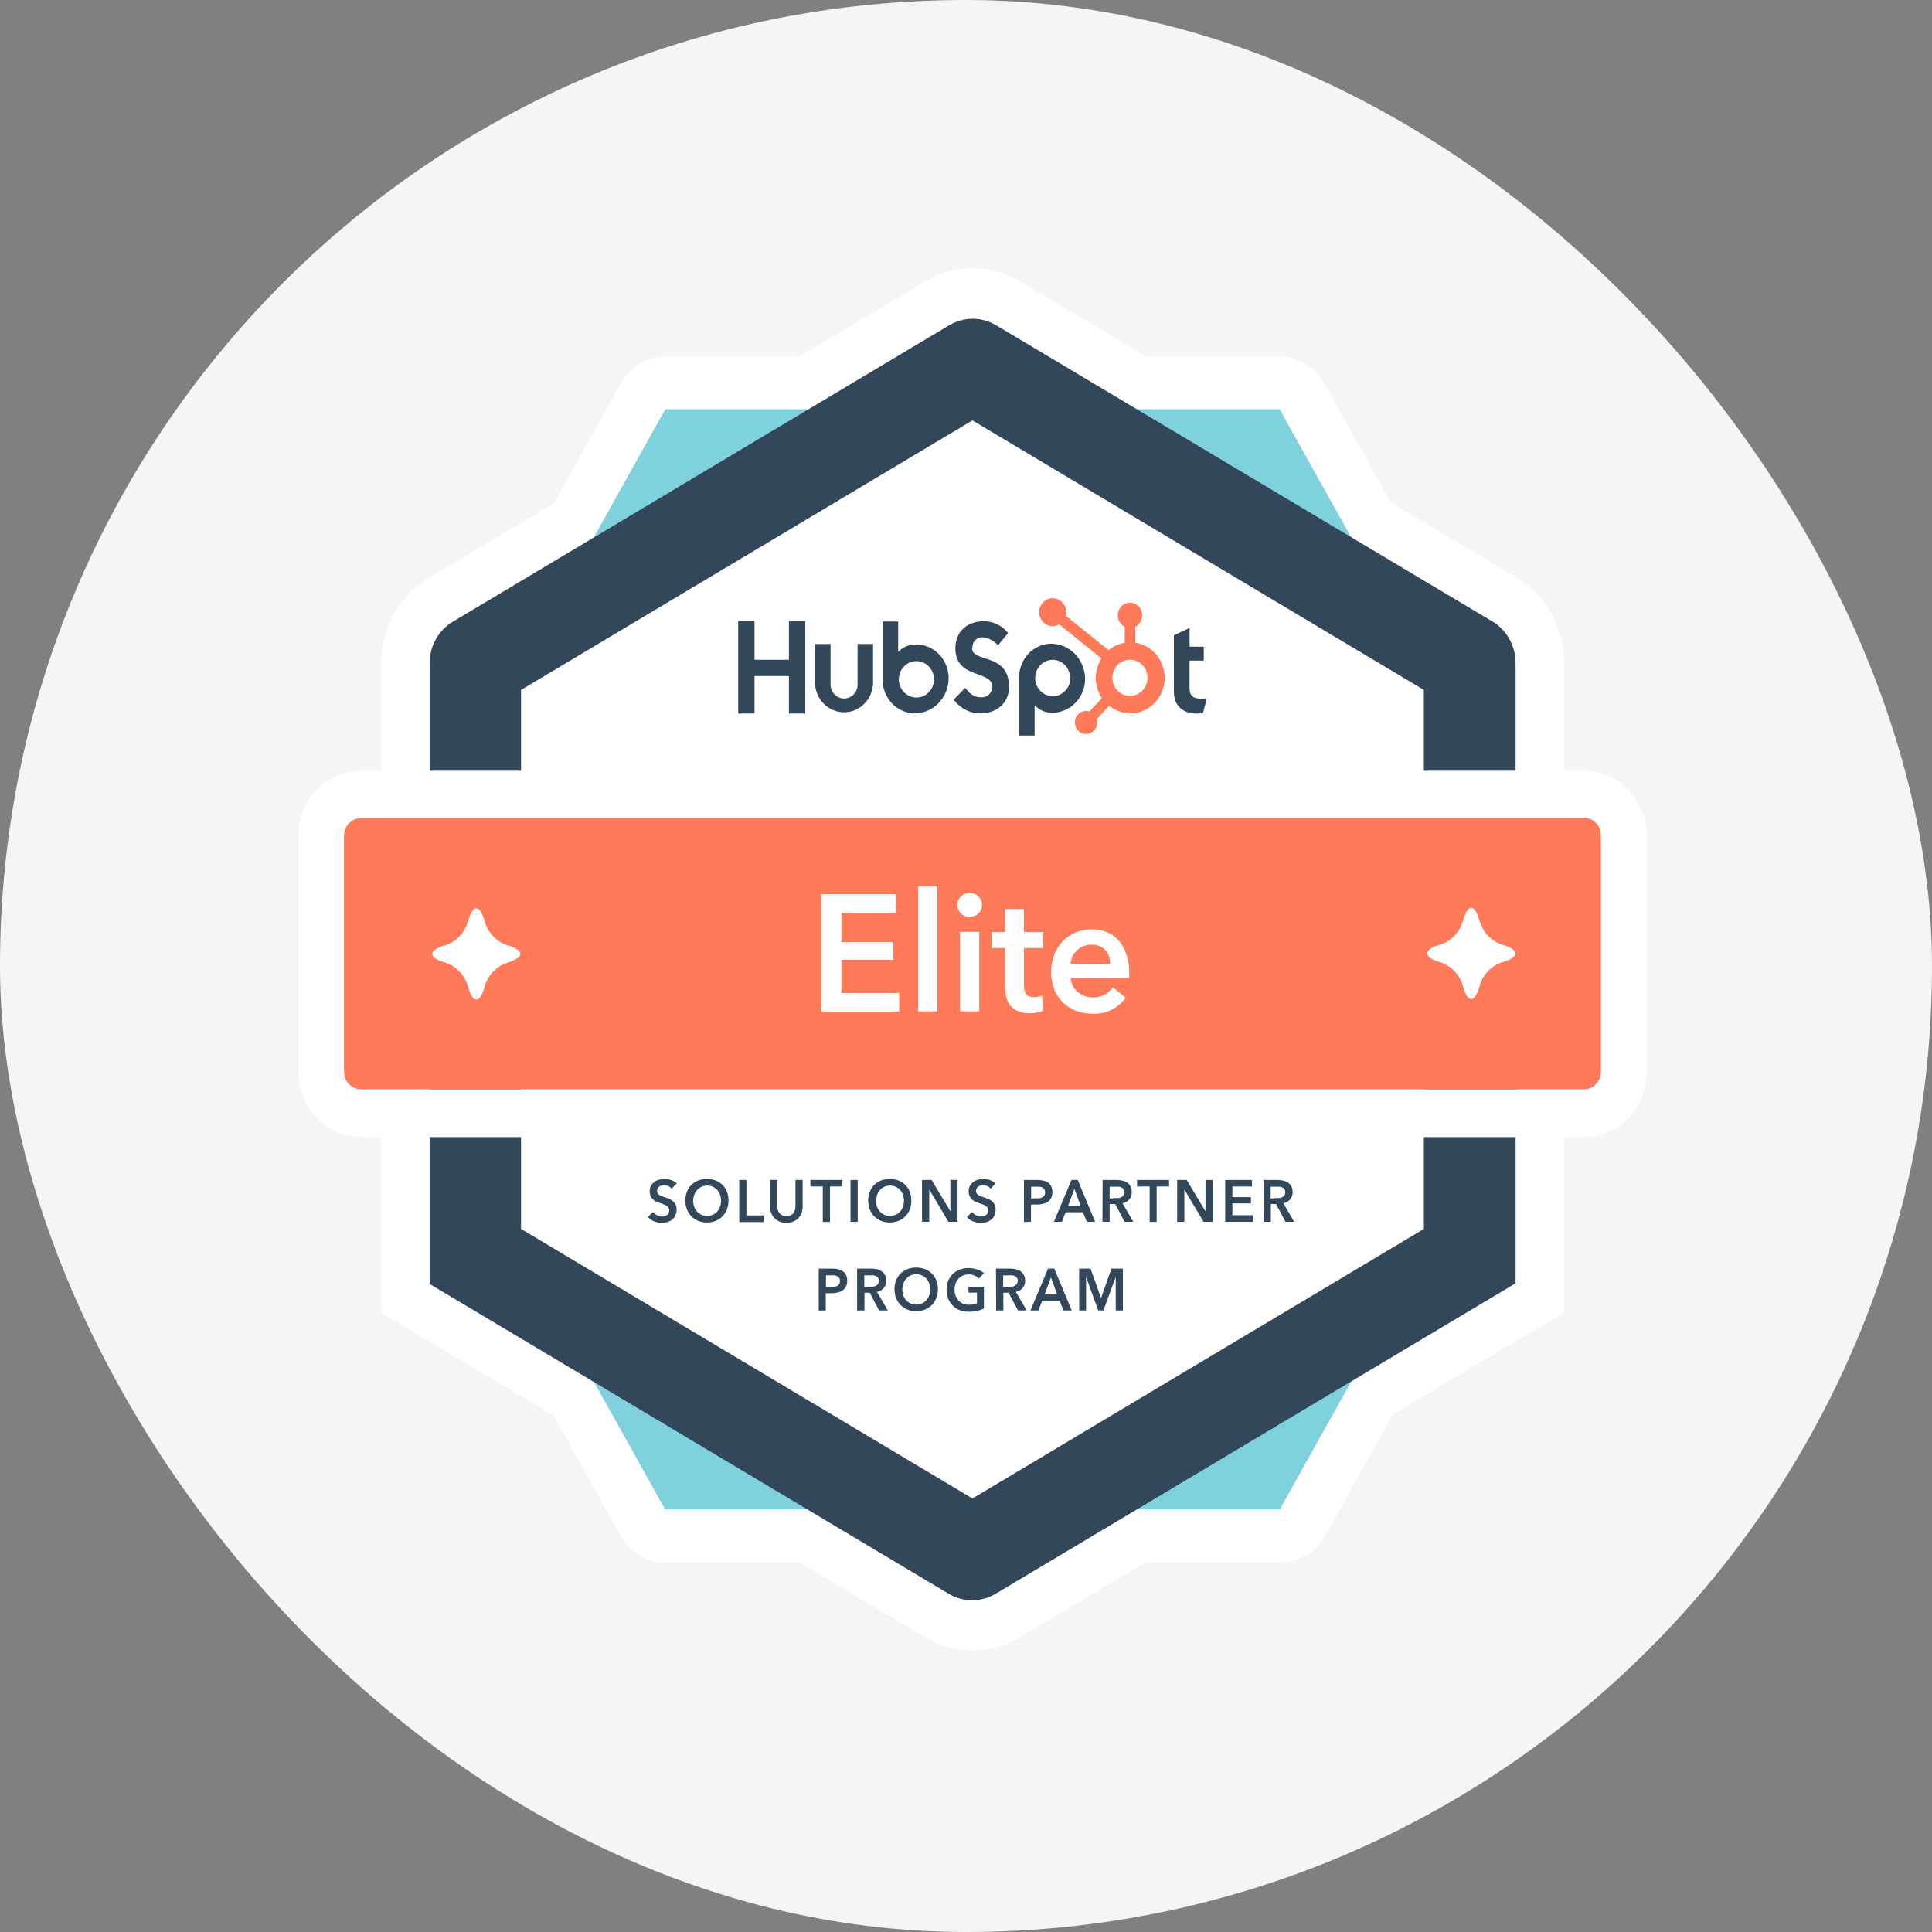 <svg width="144" height="144" viewBox="0 0 144 144" fill="none" xmlns="http://www.w3.org/2000/svg">
<rect x="0" y="0" width="144" height="144" fill="#808080" stroke="none"/>
<rect width="144" height="144" rx="72" fill="#F5F5F5"/>
<g clip-path="url(#clip0_2563_28615)">
<path d="M49.616 112.502H95.348C95.355 112.505 95.362 112.506 95.37 112.506C95.377 112.506 95.384 112.505 95.391 112.502L118.257 71.541C118.261 71.533 118.263 71.524 118.263 71.515C118.263 71.505 118.261 71.496 118.257 71.488L95.391 30.528C95.386 30.521 95.379 30.515 95.372 30.511C95.365 30.508 95.356 30.506 95.348 30.506H49.616C49.608 30.506 49.6 30.508 49.592 30.511C49.585 30.515 49.578 30.521 49.574 30.528L26.707 71.488C26.703 71.496 26.701 71.505 26.701 71.515C26.701 71.524 26.703 71.533 26.707 71.541L49.574 112.502C49.58 112.505 49.587 112.506 49.595 112.506C49.602 112.506 49.609 112.505 49.616 112.502Z" fill="white"/>
<path d="M95.349 116.466H49.617C48.94 116.466 48.274 116.283 47.686 115.935C47.099 115.587 46.609 115.087 46.265 114.484L23.386 73.524C23.05 72.915 22.873 72.227 22.873 71.526C22.873 70.826 23.05 70.137 23.386 69.529L46.269 28.568C46.61 27.959 47.099 27.452 47.689 27.1C48.279 26.749 48.948 26.564 49.629 26.564H95.349C96.034 26.565 96.706 26.753 97.299 27.108C97.891 27.464 98.382 27.975 98.722 28.59L121.579 69.551C121.922 70.165 122.102 70.861 122.102 71.57C122.102 72.279 121.922 72.975 121.579 73.59L98.726 114.55C98.371 115.144 97.874 115.633 97.282 115.969C96.69 116.304 96.024 116.476 95.349 116.466ZM51.801 108.538H93.164L113.849 71.493L93.164 34.466H51.801L31.116 71.511L51.801 108.538ZM114.94 69.538C114.931 69.55 114.924 69.563 114.918 69.577L114.94 69.538ZM92.073 32.506C92.079 32.52 92.086 32.533 92.095 32.546L92.073 32.506Z" fill="white"/>
<path d="M109.539 93.608V49.414C109.538 49.407 109.536 49.399 109.533 49.392C109.529 49.385 109.524 49.379 109.517 49.375L72.507 27.278C72.501 27.274 72.494 27.271 72.486 27.271C72.478 27.271 72.471 27.274 72.465 27.278L35.455 49.375C35.449 49.379 35.443 49.385 35.44 49.392C35.436 49.399 35.434 49.407 35.434 49.414V93.608C35.434 93.615 35.436 93.623 35.44 93.63C35.443 93.637 35.449 93.643 35.455 93.647L72.486 115.744C72.492 115.748 72.5 115.751 72.507 115.751C72.515 115.751 72.522 115.748 72.529 115.744L109.539 93.647C109.541 93.641 109.543 93.634 109.543 93.627C109.543 93.621 109.541 93.614 109.539 93.608Z" fill="white"/>
<path d="M72.484 123.011C71.273 123.012 70.082 122.69 69.026 122.077L68.958 122.038L28.426 97.844L28.404 93.608V49.414C28.405 48.126 28.735 46.861 29.36 45.746C29.985 44.632 30.884 43.708 31.965 43.068L69.017 20.945C70.082 20.325 71.283 20 72.505 20C73.727 20 74.928 20.325 75.993 20.945L113.046 43.059C114.12 43.702 115.012 44.625 115.632 45.737C116.253 46.848 116.58 48.109 116.581 49.392V97.84L113.041 99.923L76.019 122.038C74.942 122.673 73.724 123.009 72.484 123.011ZM42.459 89.437L72.484 107.367L102.509 89.437V53.585L72.484 35.655L42.459 53.585V89.437Z" fill="white"/>
<path d="M49.616 112.502H95.348C95.355 112.505 95.362 112.506 95.37 112.506C95.377 112.506 95.384 112.505 95.391 112.502L118.257 71.541C118.261 71.533 118.263 71.524 118.263 71.515C118.263 71.505 118.261 71.496 118.257 71.488L95.391 30.528C95.386 30.521 95.379 30.515 95.372 30.511C95.365 30.508 95.356 30.506 95.348 30.506H49.616C49.608 30.506 49.6 30.508 49.592 30.511C49.585 30.515 49.578 30.521 49.574 30.528L26.707 71.488C26.703 71.496 26.701 71.505 26.701 71.515C26.701 71.524 26.703 71.533 26.707 71.541L49.574 112.502C49.58 112.505 49.587 112.506 49.595 112.506C49.602 112.506 49.609 112.505 49.616 112.502Z" fill="#7FD1DE"/>
<path d="M109.539 93.608V49.414C109.538 49.407 109.536 49.399 109.533 49.392C109.529 49.385 109.524 49.379 109.517 49.375L72.507 27.278C72.501 27.274 72.494 27.271 72.486 27.271C72.478 27.271 72.471 27.274 72.465 27.278L35.455 49.375C35.449 49.379 35.443 49.385 35.44 49.392C35.436 49.399 35.434 49.407 35.434 49.414V93.608C35.434 93.615 35.436 93.623 35.44 93.63C35.443 93.637 35.449 93.643 35.455 93.647L72.486 115.744C72.492 115.748 72.5 115.751 72.507 115.751C72.515 115.751 72.522 115.748 72.529 115.744L109.539 93.647C109.541 93.641 109.543 93.634 109.543 93.627C109.543 93.621 109.541 93.614 109.539 93.608Z" fill="white"/>
<path d="M72.481 119.271C71.886 119.28 71.299 119.128 70.777 118.831L32.021 95.699V93.607V49.414C32.024 48.787 32.185 48.173 32.49 47.631C32.795 47.09 33.233 46.642 33.759 46.331L70.777 24.225C71.302 23.919 71.894 23.758 72.496 23.758C73.098 23.758 73.69 23.919 74.214 24.225L111.237 46.322C111.761 46.634 112.196 47.083 112.499 47.624C112.802 48.166 112.961 48.78 112.962 49.405V95.651L111.203 96.699L74.227 118.778C73.697 119.098 73.095 119.269 72.481 119.271ZM38.836 91.599L72.481 111.687L106.126 91.599V51.422L72.481 31.334L38.836 51.422V91.599Z" fill="#33475B"/>
<path d="M50.06 88.599C49.997 88.516 49.915 88.451 49.822 88.409C49.724 88.358 49.616 88.331 49.506 88.33C49.444 88.33 49.383 88.339 49.323 88.356C49.262 88.369 49.204 88.395 49.153 88.431C49.098 88.465 49.053 88.513 49.022 88.57C48.99 88.627 48.974 88.691 48.974 88.757C48.973 88.821 48.989 88.883 49.021 88.938C49.047 88.99 49.087 89.034 49.136 89.065C49.192 89.103 49.252 89.134 49.315 89.158L49.553 89.237L49.851 89.347C49.953 89.389 50.048 89.444 50.137 89.51C50.223 89.581 50.295 89.667 50.35 89.766C50.407 89.884 50.435 90.016 50.431 90.149C50.436 90.301 50.405 90.452 50.341 90.589C50.288 90.71 50.207 90.815 50.107 90.898C50.002 90.983 49.882 91.046 49.753 91.083C49.615 91.126 49.472 91.147 49.328 91.144C49.132 91.145 48.939 91.108 48.757 91.034C48.577 90.967 48.418 90.852 48.297 90.7L48.68 90.329C48.756 90.438 48.857 90.524 48.974 90.581C49.088 90.64 49.213 90.672 49.34 90.673C49.405 90.672 49.469 90.664 49.532 90.651C49.595 90.635 49.654 90.607 49.707 90.567C49.759 90.531 49.802 90.483 49.834 90.426C49.871 90.361 49.888 90.286 49.885 90.211C49.887 90.138 49.866 90.067 49.826 90.008C49.789 89.95 49.739 89.901 49.681 89.867C49.611 89.825 49.536 89.79 49.46 89.761L49.187 89.669C49.094 89.641 49.003 89.605 48.914 89.563C48.825 89.524 48.743 89.469 48.672 89.4C48.597 89.331 48.536 89.247 48.493 89.153C48.445 89.037 48.422 88.91 48.425 88.784C48.422 88.641 48.455 88.499 48.523 88.374C48.585 88.262 48.671 88.166 48.774 88.092C48.881 88.014 49.001 87.958 49.127 87.925C49.266 87.884 49.409 87.865 49.553 87.868C49.711 87.87 49.868 87.898 50.017 87.951C50.175 88.002 50.32 88.088 50.443 88.202L50.06 88.599Z" fill="#33475B"/>
<path d="M51.082 89.498C51.078 89.267 51.119 89.038 51.202 88.824C51.277 88.629 51.391 88.453 51.538 88.308C51.686 88.167 51.86 88.056 52.049 87.983C52.463 87.834 52.913 87.834 53.327 87.983C53.518 88.055 53.693 88.166 53.842 88.308C53.99 88.453 54.106 88.629 54.183 88.824C54.337 89.25 54.337 89.719 54.183 90.145C54.104 90.34 53.988 90.517 53.842 90.665C53.694 90.812 53.518 90.927 53.327 91.004C52.914 91.158 52.462 91.158 52.049 91.004C51.859 90.926 51.686 90.811 51.538 90.665C51.393 90.517 51.279 90.34 51.202 90.145C51.122 89.939 51.081 89.719 51.082 89.498ZM51.661 89.498C51.663 89.648 51.689 89.797 51.738 89.938C51.785 90.072 51.858 90.195 51.951 90.299C52.042 90.403 52.154 90.486 52.279 90.541C52.414 90.6 52.559 90.629 52.705 90.625C52.851 90.627 52.996 90.599 53.131 90.541C53.256 90.486 53.368 90.403 53.459 90.299C53.552 90.195 53.625 90.072 53.672 89.938C53.72 89.797 53.744 89.648 53.744 89.498C53.745 89.348 53.721 89.198 53.672 89.057C53.623 88.924 53.551 88.802 53.459 88.696C53.367 88.595 53.257 88.513 53.135 88.454C53 88.395 52.855 88.365 52.709 88.366C52.563 88.364 52.418 88.394 52.283 88.454C52.161 88.511 52.051 88.594 51.96 88.696C51.867 88.802 51.795 88.924 51.747 89.057C51.693 89.198 51.664 89.347 51.661 89.498Z" fill="#33475B"/>
<path d="M55.1 87.949H55.636V90.592H56.914V91.085H55.1V87.949Z" fill="#33475B"/>
<path d="M59.826 89.92C59.829 90.096 59.797 90.269 59.732 90.431C59.675 90.577 59.588 90.708 59.477 90.814C59.367 90.923 59.236 91.007 59.093 91.061C58.939 91.119 58.776 91.148 58.612 91.145C58.448 91.147 58.285 91.118 58.131 91.061C57.989 91.005 57.859 90.921 57.748 90.814C57.636 90.708 57.549 90.577 57.492 90.431C57.429 90.269 57.397 90.095 57.398 89.92V87.947H57.935V89.898C57.936 89.99 57.947 90.082 57.969 90.171C57.993 90.257 58.032 90.338 58.084 90.409C58.14 90.482 58.211 90.541 58.293 90.581C58.393 90.628 58.502 90.651 58.612 90.647C58.724 90.651 58.834 90.628 58.936 90.581C59.017 90.541 59.089 90.482 59.145 90.409C59.197 90.338 59.234 90.258 59.255 90.171C59.279 90.083 59.291 89.991 59.289 89.898V87.947H59.826V89.92Z" fill="#33475B"/>
<path d="M61.327 88.432H60.402V87.947H62.787V88.432H61.863V91.074H61.327V88.432Z" fill="#33475B"/>
<path d="M63.393 87.949H63.929V91.067H63.393V87.949Z" fill="#33475B"/>
<path d="M64.707 89.498C64.705 89.267 64.746 89.038 64.831 88.824C64.906 88.629 65.02 88.453 65.167 88.308C65.316 88.167 65.489 88.056 65.678 87.983C66.092 87.834 66.542 87.834 66.956 87.983C67.147 88.055 67.322 88.166 67.471 88.308C67.619 88.453 67.735 88.629 67.812 88.824C67.966 89.25 67.966 89.719 67.812 90.145C67.733 90.34 67.617 90.517 67.471 90.665C67.323 90.812 67.147 90.927 66.956 91.004C66.543 91.158 66.091 91.158 65.678 91.004C65.488 90.926 65.315 90.811 65.167 90.665C65.022 90.517 64.908 90.34 64.831 90.145C64.75 89.939 64.708 89.72 64.707 89.498ZM65.291 89.498C65.292 89.648 65.318 89.797 65.367 89.938C65.414 90.072 65.487 90.195 65.58 90.299C65.671 90.403 65.783 90.486 65.908 90.541C66.043 90.6 66.188 90.629 66.334 90.625C66.48 90.628 66.625 90.6 66.76 90.541C66.886 90.486 66.999 90.404 67.092 90.299C67.186 90.195 67.258 90.072 67.305 89.938C67.352 89.796 67.376 89.648 67.377 89.498C67.377 89.348 67.352 89.199 67.305 89.057C67.257 88.924 67.185 88.802 67.092 88.696C66.999 88.594 66.888 88.511 66.764 88.454C66.629 88.395 66.485 88.365 66.338 88.365C66.192 88.365 66.047 88.395 65.912 88.454C65.789 88.512 65.678 88.595 65.585 88.696C65.495 88.803 65.424 88.925 65.376 89.057C65.322 89.198 65.293 89.347 65.291 89.498Z" fill="#33475B"/>
<path d="M68.723 87.947H69.434L70.835 90.282V87.947H71.372V91.066H70.69L69.259 88.656V91.066H68.723V87.947Z" fill="#33475B"/>
<path d="M73.836 88.6C73.772 88.518 73.691 88.453 73.597 88.411C73.5 88.359 73.392 88.332 73.282 88.332C73.219 88.332 73.156 88.341 73.095 88.358C73.034 88.372 72.976 88.397 72.924 88.433C72.873 88.466 72.831 88.511 72.801 88.565C72.766 88.623 72.748 88.69 72.75 88.759C72.748 88.82 72.762 88.882 72.79 88.936C72.819 88.99 72.861 89.035 72.912 89.067C72.968 89.105 73.028 89.136 73.091 89.16L73.325 89.239L73.627 89.349C73.728 89.391 73.824 89.446 73.912 89.512C73.999 89.582 74.071 89.669 74.125 89.767C74.183 89.886 74.211 90.018 74.206 90.151C74.209 90.303 74.179 90.453 74.117 90.591C74.062 90.712 73.98 90.817 73.878 90.899C73.776 90.986 73.657 91.049 73.529 91.084C73.391 91.128 73.248 91.149 73.103 91.146C72.907 91.147 72.712 91.109 72.528 91.036C72.349 90.968 72.191 90.852 72.068 90.701L72.452 90.331C72.53 90.439 72.632 90.525 72.75 90.582C72.862 90.641 72.986 90.673 73.112 90.675C73.176 90.674 73.24 90.666 73.303 90.653C73.368 90.638 73.429 90.609 73.482 90.569C73.534 90.532 73.578 90.484 73.61 90.428C73.645 90.362 73.661 90.287 73.657 90.212C73.66 90.14 73.641 90.069 73.602 90.01C73.564 89.951 73.512 89.903 73.453 89.869C73.383 89.825 73.308 89.789 73.231 89.763L72.963 89.671C72.87 89.642 72.778 89.607 72.69 89.565C72.601 89.526 72.518 89.471 72.447 89.402C72.373 89.332 72.312 89.249 72.269 89.155C72.221 89.038 72.198 88.912 72.2 88.785C72.197 88.642 72.231 88.501 72.298 88.376C72.361 88.264 72.447 88.168 72.55 88.094C72.657 88.016 72.776 87.96 72.903 87.926C73.033 87.888 73.168 87.868 73.303 87.869C73.463 87.872 73.621 87.9 73.772 87.953C73.93 88.004 74.075 88.09 74.198 88.204L73.836 88.6Z" fill="#33475B"/>
<path d="M76.318 87.949H77.302C77.46 87.948 77.617 87.964 77.771 87.998C77.898 88.027 78.02 88.081 78.128 88.156C78.228 88.227 78.307 88.325 78.358 88.438C78.416 88.568 78.444 88.71 78.439 88.852C78.445 89.005 78.413 89.157 78.346 89.293C78.287 89.408 78.2 89.507 78.094 89.579C77.98 89.654 77.853 89.706 77.719 89.733C77.572 89.768 77.42 89.784 77.268 89.781H76.842V91.072H76.318V87.949ZM77.23 89.31C77.313 89.317 77.397 89.317 77.481 89.31C77.555 89.298 77.627 89.274 77.694 89.24C77.756 89.209 77.808 89.16 77.843 89.099C77.884 89.03 77.903 88.95 77.898 88.87C77.902 88.792 77.883 88.716 77.843 88.65C77.807 88.592 77.757 88.545 77.698 88.513C77.633 88.48 77.562 88.459 77.49 88.451C77.409 88.445 77.328 88.445 77.247 88.451H76.855V89.332L77.23 89.31Z" fill="#33475B"/>
<path d="M79.862 87.949H80.327L81.626 91.067H81L80.719 90.354H79.424L79.151 91.067H78.551L79.862 87.949ZM80.544 89.878L80.08 88.61L79.607 89.878H80.544Z" fill="#33475B"/>
<path d="M82.183 87.949H83.23C83.374 87.948 83.517 87.965 83.656 87.998C83.784 88.024 83.905 88.075 84.014 88.147C84.117 88.218 84.202 88.313 84.261 88.425C84.327 88.553 84.36 88.698 84.355 88.843C84.364 89.046 84.298 89.244 84.172 89.398C84.036 89.546 83.859 89.647 83.665 89.685L84.47 91.067H83.822L83.124 89.746H82.707V91.067H82.17L82.183 87.949ZM83.158 89.293C83.234 89.299 83.311 89.299 83.388 89.293C83.461 89.285 83.532 89.263 83.597 89.227C83.656 89.194 83.707 89.147 83.746 89.09C83.789 89.021 83.81 88.939 83.805 88.856C83.809 88.783 83.79 88.71 83.75 88.65C83.715 88.594 83.667 88.548 83.609 88.517C83.549 88.485 83.485 88.463 83.418 88.451C83.347 88.447 83.276 88.447 83.205 88.451H82.707V89.332L83.158 89.293Z" fill="#33475B"/>
<path d="M85.687 88.432H84.75V87.947H87.135V88.432H86.211V91.074H85.687V88.432Z" fill="#33475B"/>
<path d="M87.738 87.949H88.45L89.851 90.284V87.949H90.387V91.067H89.706L88.275 88.658V91.067H87.738V87.949Z" fill="#33475B"/>
<path d="M91.318 87.949H93.316V88.434H91.855V89.227H93.239V89.693H91.855V90.574H93.392V91.067H91.318V87.949Z" fill="#33475B"/>
<path d="M94.172 87.949H95.22C95.363 87.948 95.506 87.965 95.645 87.998C95.772 88.025 95.894 88.076 96.003 88.147C96.106 88.218 96.191 88.313 96.25 88.425C96.317 88.553 96.349 88.698 96.344 88.843C96.353 89.046 96.287 89.244 96.161 89.398C96.025 89.546 95.848 89.647 95.654 89.685L96.459 91.067H95.812L95.113 89.746H94.721V91.067H94.185L94.172 87.949ZM95.147 89.293C95.224 89.299 95.301 89.299 95.377 89.293C95.45 89.285 95.521 89.262 95.586 89.227C95.645 89.194 95.696 89.147 95.735 89.09C95.779 89.021 95.799 88.939 95.794 88.856C95.798 88.783 95.779 88.71 95.739 88.65C95.704 88.594 95.656 88.548 95.599 88.517C95.538 88.485 95.474 88.463 95.407 88.451C95.336 88.447 95.265 88.447 95.194 88.451H94.709V89.332L95.147 89.293Z" fill="#33475B"/>
<path d="M61.025 94.555H62.009C62.167 94.554 62.324 94.57 62.478 94.603C62.605 94.633 62.727 94.686 62.835 94.762C62.933 94.835 63.012 94.932 63.065 95.044C63.123 95.173 63.151 95.315 63.146 95.458C63.153 95.61 63.12 95.762 63.053 95.898C62.991 96.013 62.903 96.111 62.797 96.184C62.684 96.258 62.558 96.311 62.427 96.338C62.278 96.373 62.127 96.389 61.975 96.387H61.549V97.677H61.025V94.555ZM61.937 95.916C62.02 95.922 62.104 95.922 62.188 95.916C62.262 95.903 62.334 95.879 62.401 95.845C62.462 95.813 62.514 95.764 62.55 95.704C62.591 95.636 62.61 95.556 62.605 95.475C62.609 95.398 62.59 95.321 62.55 95.255C62.511 95.198 62.46 95.151 62.401 95.118C62.336 95.085 62.265 95.064 62.192 95.057C62.113 95.05 62.033 95.05 61.954 95.057H61.562V95.938L61.937 95.916Z" fill="#33475B"/>
<path d="M63.883 94.555H64.93C65.074 94.554 65.217 94.57 65.356 94.603C65.482 94.63 65.602 94.681 65.71 94.753C65.814 94.823 65.901 94.918 65.961 95.03C66.027 95.159 66.06 95.303 66.055 95.449C66.063 95.652 65.996 95.85 65.868 96.004C65.734 96.152 65.558 96.252 65.365 96.29L66.17 97.673H65.522L64.824 96.352H64.432V97.673H63.883V94.555ZM64.858 95.898C64.935 95.905 65.012 95.905 65.088 95.898C65.16 95.891 65.23 95.868 65.293 95.832C65.355 95.802 65.407 95.754 65.446 95.695C65.486 95.625 65.507 95.544 65.505 95.462C65.509 95.389 65.49 95.316 65.45 95.255C65.413 95.201 65.365 95.155 65.309 95.123C65.248 95.091 65.182 95.069 65.114 95.057C65.044 95.053 64.974 95.053 64.905 95.057H64.419V95.938L64.858 95.898Z" fill="#33475B"/>
<path d="M66.67 96.106C66.666 95.876 66.707 95.647 66.789 95.432C66.866 95.238 66.981 95.063 67.126 94.917C67.274 94.775 67.448 94.665 67.637 94.591C67.845 94.514 68.064 94.475 68.284 94.477C68.506 94.475 68.727 94.514 68.936 94.591C69.127 94.663 69.302 94.774 69.451 94.917C69.598 95.062 69.713 95.238 69.788 95.432C69.947 95.857 69.947 96.329 69.788 96.754C69.71 96.948 69.596 97.125 69.451 97.273C69.303 97.42 69.127 97.535 68.936 97.612C68.728 97.693 68.507 97.734 68.284 97.731C68.063 97.734 67.844 97.693 67.637 97.612C67.447 97.534 67.274 97.419 67.126 97.273C66.982 97.124 66.868 96.948 66.789 96.754C66.71 96.548 66.669 96.328 66.67 96.106ZM67.254 96.106C67.255 96.256 67.279 96.405 67.326 96.547C67.375 96.68 67.447 96.802 67.539 96.908C67.631 97.011 67.743 97.093 67.867 97.15C68.14 97.264 68.445 97.264 68.719 97.15C68.844 97.096 68.956 97.013 69.047 96.908C69.141 96.804 69.214 96.681 69.26 96.547C69.309 96.405 69.335 96.257 69.336 96.106C69.336 95.956 69.31 95.807 69.26 95.666C69.213 95.533 69.142 95.41 69.051 95.305C68.958 95.202 68.847 95.12 68.723 95.062C68.527 94.97 68.308 94.943 68.097 94.987C67.886 95.03 67.694 95.141 67.547 95.305C67.457 95.411 67.384 95.533 67.335 95.666C67.284 95.807 67.257 95.956 67.254 96.106Z" fill="#33475B"/>
<path d="M73.334 97.528C73.173 97.609 73.003 97.669 72.827 97.709C72.62 97.752 72.409 97.773 72.197 97.771C71.969 97.774 71.742 97.733 71.528 97.652C71.336 97.575 71.159 97.46 71.009 97.313C70.863 97.165 70.747 96.988 70.668 96.793C70.512 96.367 70.512 95.897 70.668 95.472C70.748 95.277 70.865 95.102 71.013 94.956C71.165 94.814 71.341 94.704 71.533 94.63C71.74 94.553 71.959 94.514 72.18 94.516C72.405 94.512 72.628 94.549 72.84 94.626C73.02 94.677 73.188 94.766 73.334 94.886L72.964 95.3C72.873 95.201 72.763 95.125 72.64 95.075C72.358 94.955 72.041 94.955 71.758 95.075C71.635 95.133 71.523 95.215 71.43 95.317C71.34 95.424 71.267 95.546 71.218 95.679C71.17 95.82 71.146 95.969 71.145 96.119C71.147 96.269 71.171 96.418 71.218 96.559C71.266 96.692 71.339 96.815 71.43 96.921C71.524 97.026 71.639 97.109 71.767 97.163C71.911 97.221 72.064 97.25 72.218 97.247C72.424 97.252 72.628 97.215 72.819 97.136V96.344H72.184V95.903H73.334V97.528Z" fill="#33475B"/>
<path d="M74.234 94.555H75.282C75.425 94.554 75.568 94.57 75.708 94.603C75.834 94.63 75.954 94.681 76.061 94.753C76.166 94.823 76.252 94.918 76.313 95.03C76.379 95.159 76.411 95.303 76.406 95.449C76.414 95.652 76.347 95.85 76.219 96.004C76.085 96.152 75.909 96.252 75.716 96.29L76.521 97.673H75.874L75.176 96.352H74.784V97.673H74.247L74.234 94.555ZM75.21 95.898C75.286 95.905 75.363 95.905 75.44 95.898C75.511 95.891 75.581 95.868 75.644 95.832C75.706 95.802 75.759 95.754 75.797 95.695C75.838 95.625 75.859 95.544 75.857 95.462C75.861 95.389 75.841 95.316 75.802 95.255C75.765 95.201 75.717 95.155 75.661 95.123C75.6 95.09 75.533 95.068 75.465 95.057C75.396 95.053 75.326 95.053 75.257 95.057H74.771V95.938L75.21 95.898Z" fill="#33475B"/>
<path d="M78.115 94.555H78.579L79.878 97.673H79.264L78.983 96.96H77.676L77.403 97.673H76.803L78.115 94.555ZM78.796 96.484L78.332 95.215L77.859 96.484H78.796Z" fill="#33475B"/>
<path d="M80.43 94.555H81.281L82.065 96.757L82.84 94.555H83.692V97.673H83.16V95.167L82.244 97.673H81.852L80.949 95.167V97.673H80.438L80.43 94.555Z" fill="#33475B"/>
<path d="M118.042 60.941H26.919C26.209 60.941 25.633 61.537 25.633 62.272V79.871C25.633 80.606 26.209 81.201 26.919 81.201H118.042C118.753 81.201 119.329 80.606 119.329 79.871V62.272C119.329 61.537 118.753 60.941 118.042 60.941Z" fill="#FF7A59"/>
<path d="M118.054 60.94C118.393 60.94 118.718 61.079 118.957 61.327C119.197 61.575 119.331 61.911 119.331 62.261V79.879C119.331 80.229 119.197 80.565 118.957 80.813C118.718 81.061 118.393 81.2 118.054 81.2H26.913C26.574 81.2 26.25 81.061 26.01 80.813C25.77 80.565 25.636 80.229 25.636 79.879V62.292C25.636 61.942 25.77 61.605 26.01 61.358C26.25 61.11 26.574 60.971 26.913 60.971H118.054M118.054 57.447H26.913C25.671 57.447 24.479 57.958 23.601 58.866C22.722 59.775 22.229 61.007 22.229 62.292V79.909C22.229 81.194 22.722 82.427 23.601 83.335C24.479 84.244 25.671 84.754 26.913 84.754H118.054C119.296 84.754 120.488 84.244 121.366 83.335C122.245 82.427 122.739 81.194 122.739 79.909V62.292C122.739 61.007 122.245 59.775 121.366 58.866C120.488 57.958 119.296 57.447 118.054 57.447Z" fill="white"/>
<path d="M58.801 46.287V49.176H56.238V46.287H55.02V53.18H56.238V50.388H58.801V53.18H60.02V46.287H58.801Z" fill="#33475B"/>
<path d="M63.919 50.951C63.928 51.093 63.908 51.236 63.862 51.371C63.815 51.505 63.742 51.628 63.648 51.732C63.553 51.837 63.439 51.92 63.313 51.976C63.186 52.033 63.05 52.062 62.911 52.062C62.773 52.062 62.637 52.033 62.51 51.976C62.383 51.92 62.269 51.837 62.175 51.732C62.081 51.628 62.008 51.505 61.961 51.371C61.915 51.236 61.895 51.093 61.904 50.951V48H60.75V50.951C60.775 51.527 61.013 52.07 61.416 52.468C61.819 52.867 62.354 53.089 62.911 53.089C63.469 53.089 64.004 52.867 64.407 52.468C64.81 52.07 65.048 51.527 65.073 50.951V48H63.919V50.951Z" fill="#33475B"/>
<path d="M72.483 48.305C72.473 48.194 72.488 48.082 72.527 47.978C72.565 47.874 72.625 47.78 72.704 47.703C72.782 47.626 72.876 47.569 72.978 47.535C73.081 47.501 73.19 47.492 73.296 47.508C73.717 47.561 74.103 47.773 74.382 48.102L75.14 47.182C74.922 46.913 74.652 46.696 74.346 46.544C74.041 46.392 73.707 46.309 73.369 46.301C72.091 46.301 71.209 47.058 71.209 48.318C71.209 50.652 73.969 49.912 73.969 51.216C73.953 51.426 73.86 51.621 73.708 51.762C73.557 51.903 73.359 51.979 73.156 51.974C72.474 51.974 72.253 51.63 71.938 51.264L71.086 52.145C71.317 52.466 71.618 52.725 71.965 52.903C72.311 53.082 72.692 53.173 73.079 53.172C74.267 53.172 75.209 52.405 75.209 51.203C75.209 48.613 72.449 49.441 72.449 48.296" fill="#33475B"/>
<path d="M89.538 52.079C88.853 52.079 88.661 51.775 88.661 51.308V49.238H89.722V48.199H88.665V46.803L87.494 47.349V51.564C87.494 52.643 88.214 53.185 89.198 53.185C89.353 53.188 89.508 53.176 89.662 53.149L89.947 52.062C89.82 52.062 89.67 52.062 89.543 52.062" fill="#33475B"/>
<path d="M68.312 48.035C68.059 48.023 67.806 48.067 67.57 48.163C67.335 48.26 67.122 48.407 66.945 48.594V46.326H65.791V50.532C65.773 50.865 65.82 51.198 65.928 51.512C66.036 51.826 66.204 52.114 66.421 52.361C66.638 52.607 66.901 52.805 67.194 52.945C67.486 53.085 67.803 53.163 68.125 53.175C68.796 53.182 69.443 52.916 69.926 52.434C70.409 51.952 70.689 51.292 70.706 50.598C70.711 50.266 70.653 49.937 70.536 49.627C70.418 49.319 70.243 49.037 70.02 48.798C69.797 48.559 69.53 48.368 69.236 48.235C68.941 48.103 68.625 48.032 68.303 48.026M68.303 51.99C68.044 51.99 67.79 51.911 67.575 51.761C67.359 51.612 67.191 51.401 67.092 51.153C66.992 50.905 66.966 50.632 67.017 50.369C67.068 50.106 67.193 49.864 67.376 49.674C67.559 49.485 67.793 49.355 68.048 49.303C68.302 49.251 68.566 49.278 68.805 49.38C69.045 49.483 69.25 49.657 69.394 49.88C69.538 50.103 69.615 50.365 69.615 50.634C69.615 50.993 69.477 51.338 69.231 51.593C68.985 51.847 68.651 51.99 68.303 51.99Z" fill="#33475B"/>
<path d="M80.876 50.547C80.858 49.854 80.577 49.196 80.094 48.714C79.611 48.233 78.965 47.968 78.295 47.975C77.972 47.986 77.656 48.065 77.364 48.205C77.071 48.344 76.808 48.543 76.591 48.789C76.374 49.035 76.206 49.324 76.098 49.638C75.99 49.952 75.943 50.285 75.961 50.617V54.824H77.115V52.56C77.289 52.748 77.501 52.896 77.735 52.993C77.969 53.091 78.221 53.135 78.474 53.123C79.122 53.111 79.74 52.832 80.19 52.349C80.64 51.866 80.887 51.218 80.876 50.547ZM79.777 50.547C79.774 50.814 79.695 51.074 79.551 51.295C79.406 51.516 79.201 51.688 78.962 51.789C78.723 51.89 78.461 51.916 78.207 51.864C77.954 51.811 77.722 51.683 77.539 51.494C77.356 51.306 77.231 51.066 77.18 50.804C77.128 50.542 77.152 50.271 77.249 50.024C77.347 49.776 77.512 49.564 77.725 49.413C77.938 49.263 78.19 49.181 78.448 49.177C78.62 49.177 78.791 49.212 78.95 49.28C79.109 49.349 79.254 49.449 79.376 49.575C79.497 49.7 79.594 49.85 79.66 50.015C79.726 50.179 79.76 50.355 79.76 50.534" fill="#33475B"/>
<path d="M84.615 47.911V46.713C84.768 46.638 84.898 46.52 84.989 46.372C85.081 46.224 85.129 46.052 85.13 45.876V45.85C85.129 45.605 85.034 45.37 84.867 45.197C84.699 45.024 84.472 44.926 84.236 44.925H84.21C83.973 44.926 83.746 45.024 83.579 45.197C83.411 45.37 83.317 45.605 83.316 45.85V45.876C83.316 46.052 83.365 46.224 83.456 46.372C83.547 46.52 83.677 46.638 83.831 46.713V47.911C83.39 47.984 82.975 48.173 82.626 48.462L79.436 45.894C79.458 45.809 79.47 45.722 79.47 45.634C79.471 45.428 79.412 45.226 79.303 45.054C79.193 44.882 79.036 44.748 78.853 44.668C78.669 44.588 78.467 44.566 78.271 44.605C78.075 44.643 77.895 44.741 77.753 44.886C77.611 45.03 77.513 45.215 77.472 45.416C77.432 45.618 77.45 45.828 77.524 46.019C77.598 46.21 77.726 46.374 77.89 46.491C78.055 46.607 78.249 46.671 78.448 46.673C78.623 46.674 78.794 46.627 78.946 46.537L82.098 49.078C81.813 49.518 81.665 50.037 81.672 50.566C81.678 51.096 81.84 51.61 82.136 52.042L81.182 53.029C81.105 53.004 81.024 52.991 80.944 52.989C80.779 52.989 80.618 53.04 80.482 53.134C80.345 53.229 80.239 53.363 80.176 53.521C80.113 53.678 80.097 53.851 80.129 54.017C80.162 54.184 80.241 54.337 80.358 54.457C80.474 54.577 80.623 54.658 80.784 54.691C80.945 54.724 81.113 54.706 81.264 54.64C81.416 54.575 81.545 54.464 81.636 54.322C81.727 54.18 81.775 54.014 81.774 53.844C81.772 53.762 81.759 53.68 81.736 53.602L82.677 52.602C82.985 52.852 83.345 53.026 83.729 53.109C84.112 53.192 84.509 53.184 84.889 53.083C85.269 52.982 85.621 52.792 85.919 52.528C86.216 52.264 86.451 51.933 86.605 51.56C86.759 51.188 86.828 50.783 86.806 50.378C86.785 49.974 86.673 49.579 86.481 49.226C86.288 48.873 86.02 48.57 85.697 48.341C85.373 48.113 85.003 47.964 84.615 47.907M84.223 51.871C83.964 51.871 83.711 51.793 83.495 51.645C83.28 51.497 83.111 51.286 83.012 51.039C82.912 50.792 82.886 50.52 82.936 50.257C82.986 49.995 83.11 49.754 83.293 49.564C83.475 49.374 83.708 49.245 83.962 49.193C84.216 49.14 84.479 49.167 84.718 49.269C84.957 49.371 85.162 49.544 85.305 49.767C85.449 49.989 85.526 50.251 85.526 50.519C85.526 50.876 85.389 51.22 85.145 51.473C84.9 51.727 84.569 51.87 84.223 51.871Z" fill="#FF7A59"/>
<path d="M61.211 66.644H66.803V68.019H62.714V70.221H66.59V71.542H62.714V74.009H67.02V75.392H61.211V66.644Z" fill="white"/>
<path d="M68.438 66.055H69.868V75.379H68.438V66.055Z" fill="white"/>
<path d="M71.352 67.446C71.351 67.33 71.373 67.214 71.418 67.107C71.463 67 71.529 66.904 71.611 66.825C71.696 66.738 71.797 66.67 71.909 66.624C72.02 66.579 72.139 66.557 72.259 66.561C72.503 66.553 72.741 66.643 72.923 66.812C73.01 66.891 73.079 66.989 73.125 67.099C73.171 67.208 73.194 67.327 73.192 67.446C73.194 67.566 73.171 67.686 73.125 67.796C73.079 67.906 73.01 68.005 72.923 68.085C72.741 68.254 72.503 68.343 72.259 68.336C72.139 68.34 72.02 68.318 71.909 68.273C71.797 68.227 71.696 68.159 71.611 68.072C71.528 67.992 71.462 67.895 71.418 67.787C71.373 67.68 71.35 67.564 71.352 67.446ZM71.556 69.459H72.987V75.379H71.556V69.459Z" fill="white"/>
<path d="M73.906 70.66V69.475H74.907V67.762H76.317V69.475H77.748V70.66H76.317V73.408C76.309 73.634 76.356 73.858 76.453 74.06C76.547 74.236 76.751 74.32 77.071 74.32C77.174 74.32 77.276 74.309 77.377 74.289C77.481 74.274 77.581 74.243 77.675 74.197L77.727 75.355C77.579 75.41 77.426 75.45 77.271 75.474C77.105 75.503 76.937 75.518 76.768 75.518C76.451 75.529 76.135 75.472 75.84 75.35C75.618 75.256 75.423 75.104 75.273 74.91C75.131 74.713 75.033 74.486 74.988 74.245C74.936 73.98 74.91 73.71 74.911 73.439V70.66H73.906Z" fill="white"/>
<path d="M84.164 72.494V72.688C84.168 72.754 84.168 72.82 84.164 72.886H79.799C79.812 73.088 79.866 73.284 79.956 73.464C80.046 73.643 80.171 73.802 80.322 73.93C80.476 74.059 80.651 74.16 80.838 74.229C81.028 74.305 81.23 74.344 81.434 74.344C81.748 74.353 82.06 74.282 82.341 74.137C82.585 74.005 82.793 73.813 82.946 73.577L83.9 74.366C83.616 74.76 83.241 75.074 82.81 75.281C82.378 75.488 81.904 75.581 81.43 75.55C81.01 75.556 80.593 75.483 80.199 75.335C79.839 75.199 79.509 74.991 79.228 74.722C78.949 74.453 78.729 74.124 78.585 73.758C78.42 73.339 78.34 72.889 78.35 72.436C78.344 71.992 78.424 71.55 78.585 71.137C78.727 70.765 78.943 70.426 79.218 70.144C79.493 69.861 79.821 69.64 80.182 69.494C80.564 69.343 80.969 69.266 81.379 69.27C81.755 69.265 82.13 69.333 82.482 69.472C82.814 69.603 83.114 69.809 83.359 70.076C83.617 70.364 83.815 70.704 83.938 71.076C84.094 71.531 84.171 72.011 84.164 72.494ZM82.733 71.824C82.733 71.641 82.708 71.458 82.656 71.283C82.606 71.119 82.521 70.969 82.409 70.842C82.292 70.705 82.146 70.597 81.983 70.525C81.793 70.443 81.589 70.404 81.383 70.41C80.982 70.399 80.592 70.542 80.288 70.811C80.143 70.939 80.025 71.096 79.94 71.272C79.855 71.448 79.805 71.641 79.794 71.838L82.733 71.824Z" fill="white"/>
<path d="M38.792 71.101C38.792 70.855 38.443 70.635 37.881 70.472C37.46 70.349 37.076 70.116 36.767 69.796C36.457 69.476 36.232 69.079 36.114 68.644C35.956 68.062 35.739 67.701 35.505 67.701C35.27 67.701 35.053 68.062 34.891 68.644C34.773 69.079 34.549 69.475 34.24 69.795C33.932 70.115 33.549 70.348 33.128 70.472C32.562 70.635 32.217 70.855 32.217 71.101C32.217 71.348 32.562 71.568 33.128 71.731C33.549 71.854 33.932 72.087 34.24 72.407C34.549 72.727 34.773 73.124 34.891 73.559C35.053 74.14 35.266 74.501 35.505 74.501C35.743 74.501 35.956 74.14 36.114 73.559C36.232 73.123 36.457 72.726 36.767 72.406C37.076 72.086 37.46 71.854 37.881 71.731C38.443 71.542 38.792 71.326 38.792 71.101Z" fill="white"/>
<path d="M112.945 71.062C112.945 70.82 112.6 70.595 112.033 70.432C111.613 70.309 111.23 70.076 110.921 69.756C110.613 69.436 110.388 69.04 110.27 68.605C110.108 68.023 109.896 67.662 109.657 67.662C109.419 67.662 109.206 68.023 109.048 68.605C108.929 69.04 108.705 69.437 108.395 69.757C108.086 70.077 107.702 70.31 107.281 70.432C106.718 70.595 106.369 70.82 106.369 71.062C106.369 71.305 106.718 71.529 107.281 71.697C107.701 71.819 108.085 72.05 108.394 72.37C108.704 72.689 108.929 73.085 109.048 73.52C109.206 74.106 109.423 74.462 109.657 74.462C109.891 74.462 110.108 74.106 110.27 73.52C110.389 73.085 110.614 72.69 110.922 72.371C111.231 72.052 111.613 71.819 112.033 71.697C112.579 71.542 112.945 71.309 112.945 71.062Z" fill="white"/>
</g>
<defs>
<clipPath id="clip0_2563_28615">
<rect width="100.51" height="103" fill="white" transform="translate(22.229 20)"/>
</clipPath>
</defs>
</svg>
